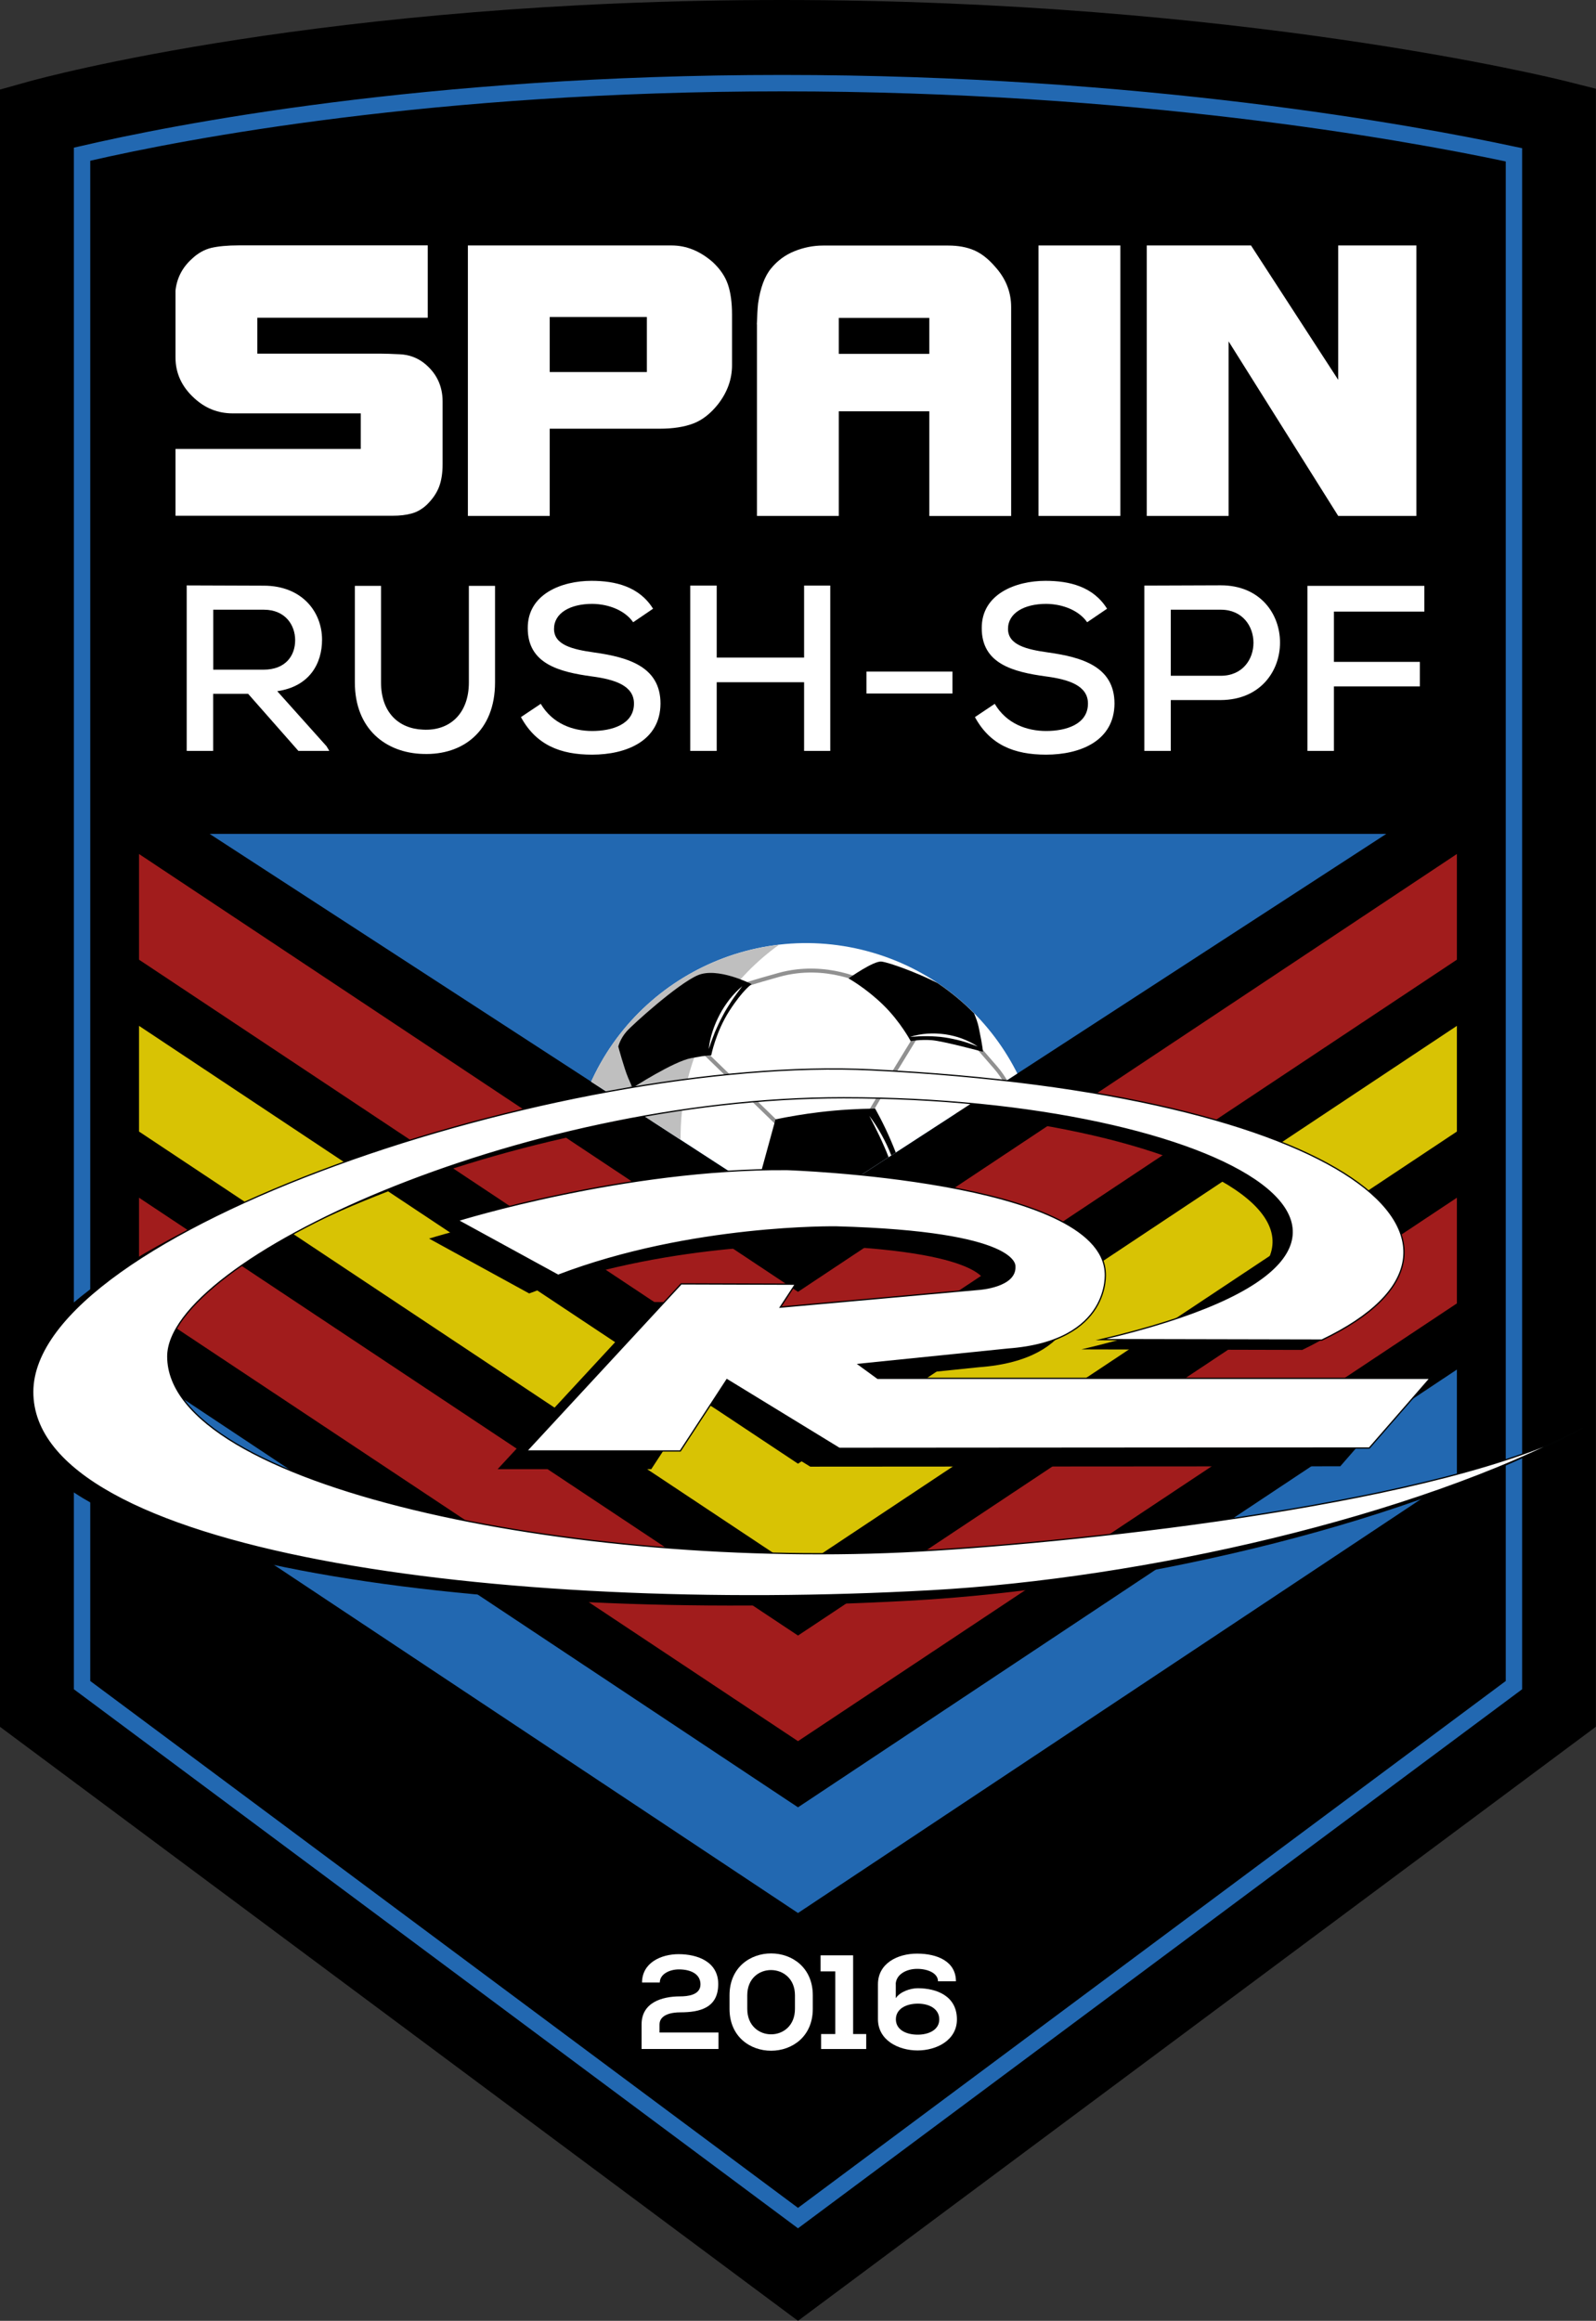 <svg xmlns="http://www.w3.org/2000/svg" xmlns:xlink="http://www.w3.org/1999/xlink" id="Layer_1" x="0px" y="0px" viewBox="0 0 178.06 258.88" style="enable-background:new 0 0 178.06 258.88;" xml:space="preserve"><rect x="0" y="0" width="178.06" height="258.88" fill="#333333" stroke="none"/><style type="text/css">	.st0{fill:#2268B1;}	.st1{fill:#A11C1C;}	.st2{fill:#D8C304;}	.st3{fill:#FFFFFF;}	.st4{clip-path:url(#SVGID_00000178176229173857135540000015674856439474483387_);}	.st5{fill:#BFBFBF;}	.st6{fill:#919191;}	.st7{fill:none;}	.st8{fill:#FFFFFF;stroke:#010202;stroke-width:0.142;stroke-miterlimit:10;}</style><path d="M89.03,258.88L0,192.62V9.99l3.26-0.91C4.59,8.71,36.37,0,87.24,0c50.81,0,85.97,8.69,87.44,9.05l3.37,0.85v182.71 L89.03,258.88z M8.92,188.13l80.11,59.62l80.11-59.62V16.94c-9.96-2.14-41.07-8.02-81.89-8.02c-40.45,0-69.03,5.78-78.32,7.95 V188.13z"></path><path d="M168.91,17.27v170.7l-79.88,59.45L9.15,187.96V17.19c9.27-2.16,37.76-7.93,78.1-7.93C127.95,9.27,158.98,15.13,168.91,17.27 "></path><path class="st0" d="M89.03,248.56L8.24,188.43V16.47l0.71-0.16c10.24-2.39,38.38-7.95,78.3-7.95c40.17,0,70.62,5.61,81.85,8.02 l0.72,0.15v171.9L89.03,248.56z M10.07,187.51l78.96,58.77l78.96-58.77V18.01c-11.71-2.48-41.58-7.82-80.74-7.82 c-38.85,0-66.46,5.28-77.18,7.74V187.51z"></path><polygon class="st1" points="89.03,144.1 15.51,95.26 15.51,107.05 89.03,155.89 162.54,107.05 162.54,95.26 "></polygon><polygon class="st2" points="15.51,114.43 15.51,126.22 89.03,175.06 162.54,126.22 162.54,114.43 89.03,163.27 "></polygon><polygon class="st1" points="15.51,133.6 15.51,145.39 89.03,194.22 162.54,145.39 162.54,133.6 89.03,182.44 "></polygon><polygon class="st0" points="15.51,152.77 15.51,164.56 89.03,213.39 162.54,164.56 162.54,152.77 89.03,201.6 "></polygon><path class="st3" d="M71.63,221.14c0.01-2.21,2.13-3.16,4.08-3.16c2.12,0,4.42,0.85,4.42,3.33c0,2.66-2.03,3.16-4.25,3.16 c-0.88,0-2.3,0.22-2.3,1.36v0.89h6.58v1.84h-8.58v-2.75c0-2.4,2.21-3.12,4.3-3.12c0.8,0,2.27-0.13,2.27-1.34 c0-1.13-1.04-1.67-2.41-1.67c-1.04,0-2.12,0.52-2.13,1.46H71.63z"></path><path class="st3" d="M81.39,222.57c0-6.24,9.29-6.22,9.29,0v1.51c0,6.22-9.29,6.24-9.29,0V222.57z M83.37,224.08 c0,3.79,5.32,3.79,5.32,0v-1.51c0-3.73-5.32-3.78-5.32,0V224.08z"></path><polygon class="st3" points="91.61,226.89 93.19,226.89 93.19,219.9 91.55,219.9 91.55,218.11 95.18,218.11 95.18,226.89  96.64,226.89 96.64,228.56 91.61,228.56 "></polygon><path class="st3" d="M99.94,221.32v1.57c0.47-0.72,1.62-1.11,2.45-1.11c2.13,0,4.37,0.88,4.37,3.48c0,2.31-2.25,3.46-4.39,3.46 c-2.16,0-4.42-1.15-4.42-3.49v-3.89c0-2.33,2.18-3.42,4.36-3.42c2.3,0,4.34,0.89,4.34,3.09h-2c0-0.93-1.18-1.39-2.31-1.39 c-1.2-0.01-2.41,0.62-2.41,1.76V221.32z M104.79,225.26c0-1.15-1.06-1.76-2.39-1.76c-1.33,0-2.46,0.6-2.45,1.76 c0.01,1.15,1.13,1.7,2.44,1.7C103.64,226.96,104.79,226.41,104.79,225.26"></path><polyline class="st0" points="154.66,93.02 89.03,135.64 23.39,93.02 "></polyline><path d="M120.65,150.52c43.43-10.21,13.76-26.98-28.71-26.98c-36.37,0-75.4,18.18-75.4,28.86c0,14.36,45.12,23.85,83.82,21.7 c19.24-1.07,58.94-5.48,74.05-13.72l0,0c-18.86,10.03-49.08,16.85-72.71,18.16c-48.18,2.68-100.24-4.29-100.24-22.18 c0-17.88,59.03-37.62,93.58-35.92c53.33,2.62,72.62,19.46,50.24,30.14L120.65,150.52z"></path><path d="M47.87,138.16c0,0,18.67-5.82,36.72-5.68c0,0,35,1.14,35.49,11.51c0,0,0.77,7.67-10.86,8.52l-16.67,1.71l2.14,1.56h61.61 l-6.77,7.78l-59.13,0.04l-12.54-7.67l-5.2,7.95H55.52l17.25-18.64l12.74,0.04l-1.68,2.56l22.18-1.99c0,0,4.13-0.28,3.98-2.56 c0,0,0.61-3.84-19.89-4.41c0,0-16.21-0.28-31.06,5.4L47.87,138.16z"></path><g>	<defs>		<polyline id="SVGID_1_" points="154.66,93.02 89.03,135.64 23.39,93.02   "></polyline>	</defs>	<clipPath id="SVGID_00000056406343921308048480000000046428498958514087_">		<use xlink:href="#SVGID_1_" style="overflow:visible;"></use>	</clipPath>	<g style="clip-path:url(#SVGID_00000056406343921308048480000000046428498958514087_);">		<g>			<path class="st3" d="M83.13,157c-14.05-3.77-22.39-18.21-18.63-32.27c3.77-14.05,18.21-22.39,32.27-18.63    c14.05,3.77,22.39,18.21,18.62,32.27C111.62,152.43,97.18,160.77,83.13,157z"></path>		</g>		<path class="st5" d="M105.3,152.96c-2.87,0.33-5.83,0.19-8.81-0.48c-14.19-3.2-23.1-17.3-19.91-31.49   c1.48-6.55,5.28-11.98,10.34-15.61c-10.81,1.25-20.15,9.16-22.68,20.38c-3.2,14.19,5.71,28.29,19.91,31.49   C91.79,158.97,99.4,157.18,105.3,152.96z"></path>		<g>							<rect x="103.24" y="125.41" transform="matrix(0.234 -0.972 0.972 0.234 -51.414 203.599)" class="st6" width="0.44" height="18.01"></rect>		</g>		<g>			<path class="st6" d="M93.43,130.57c0.05-0.24,0.35-0.9,1.55-3.23c1.6-3.14,8.79-14.73,8.87-14.84l0.38,0.23    c-0.07,0.12-7.26,11.7-8.85,14.81c-1.36,2.67-1.5,3.06-1.51,3.12c0,0,0.02-0.07-0.03-0.15l-0.19,0.12l-0.05,0.22l-0.15-0.12    C93.42,130.68,93.41,130.65,93.43,130.57z"></path>		</g>		<g>							<rect x="93.51" y="138.41" transform="matrix(0.999 -0.054 0.054 0.999 -7.768 5.293)" class="st6" width="0.44" height="14.95"></rect>		</g>		<g>			<polygon class="st6" points="71.8,140.26 87.52,133.94 87.68,134.35 71.96,140.67    "></polygon>		</g>		<g>							<rect x="83.57" y="113.53" transform="matrix(0.697 -0.718 0.718 0.697 -62.485 97.315)" class="st6" width="0.44" height="17.98"></rect>		</g>		<g>			<path class="st6" d="M79.31,110.92c0.02-0.01,2.17-0.91,7.53-2.39c5.43-1.5,9.95,0.94,9.99,0.97l-0.21,0.39    c-0.04-0.03-4.41-2.39-9.66-0.93c-5.33,1.48-7.45,2.36-7.48,2.37L79.31,110.92z"></path>		</g>		<g>			<path class="st6" d="M99.49,153.26c0.05-0.01,5.29-0.85,9.02-6.08c1.56-2.18,2.67-3.73,3.31-4.61c0.21-0.28,0.35-0.48,0.44-0.59    c0.08-0.11,0.18-0.23,0.34-0.16l-0.09,0.2l0.16,0.15c-0.04,0.04-0.4,0.5-3.8,5.27c-2.01,2.82-4.43,4.37-6.1,5.17    c-1.82,0.87-3.15,1.08-3.21,1.09L99.49,153.26z"></path>		</g>		<g>			<path class="st6" d="M107.1,114.84l0.33-0.29l3.81,4.39c2,2.3,2.92,5.67,3.35,8.1c0.46,2.61,0.45,4.72,0.45,4.74l-0.44-0.01    c0-0.08,0.02-8.28-3.69-12.55L107.1,114.84z"></path>		</g>		<g>			<path class="st6" d="M71.25,143.87c0.01-0.04,0.02-0.07,0.04-0.1l0.35,0.26c0.03-0.04,0.03-0.08,0.03-0.08    c0,0.04,0.05,0.99,5.45,5.36c5.91,4.78,11.04,5.19,11.09,5.19l-0.03,0.44c-0.05-0.01-5.31-0.41-11.34-5.29    C73.06,146.59,71.09,144.55,71.25,143.87z"></path>		</g>		<g>			<path class="st6" d="M68.25,127.48c1.78-7.9,5.35-11.67,5.39-11.71l0.32,0.31c-0.04,0.04-3.64,3.85-5.36,11.88    c-1.72,8.02,0.11,11.15,0.13,11.18l-0.38,0.23c-0.08-0.13-1.94-3.31-0.18-11.51C68.19,127.74,68.22,127.61,68.25,127.48z"></path>		</g>		<path d="M116.27,130.5c-0.27-0.66-0.64-1.3-1.07-1.62c-1.09-0.79-1.09-0.79-1.09-0.79s-1.02,4.11-2.3,5.81   c-1.29,1.7-2.06,1.89-2.06,1.89s1.16,2.07,1.06,4.94c-0.1,2.87-0.21,3.75-0.21,3.75s1.98,0.01,3.96-3.52   c0.44-1.16,0.81-2.37,1.09-3.62C116.16,135.05,116.36,132.75,116.27,130.5z"></path>		<path d="M109.66,117.32c0,0,0.01-0.45-0.47-2.73c-0.11-0.52-0.3-1.05-0.52-1.56c-1.24-1.26-2.61-2.39-4.1-3.39   c-2.29-1.16-5.34-2.27-6.22-2.38c-0.88-0.11-3.68,1.88-3.68,1.88s1.93,1.07,3.86,2.95c1.93,1.88,3.07,4.04,3.07,4.04   s1.13-0.2,2.37-0.1C105.23,116.13,109.66,117.32,109.66,117.32z"></path>		<path d="M83.86,109.78c0,0-3.81-1.95-6.02-0.99c-2.21,0.95-7.2,5.44-7.93,6.26c-0.73,0.83-0.93,1.69-0.93,1.69s0.64,2.4,1.11,3.51   c0.48,1.1,0.48,1.1,0.48,1.1s4.56-2.95,6.54-3.32c1.98-0.37,2.24-0.31,2.24-0.31s0.5-2.6,2.03-4.97   C82.91,110.38,83.86,109.78,83.86,109.78z"></path>		<path d="M75.3,147.75c0,0-1.11-3.51-1.03-5.84c0.07-2.33,0.58-2.58,0.58-2.58s-3.64-2.72-4.79-4.43   c-1.15-1.71-1.89-2.87-1.89-2.87s-2.44,2.8-3.01,3.3c-0.57,0.51-0.48,0.53-0.48,0.53s0.33,3.33,1.62,6.06   c1.28,2.73,2.42,3.71,4.18,4.74C72.24,147.69,75.3,147.75,75.3,147.75z"></path>		<path d="M99.48,156.11c0.2-0.2,0.4-0.4,0.58-0.61c1.11-1.27,1.71-2.56,2.04-3.43c-2.42,0.21-4.13-0.19-5.25-0.6   c-0.41-0.15-0.76-0.31-3.02-1.27l0,0l0,0c0,0-2.46,2.07-5.42,2.76c-2.96,0.69-3,0.86-3.43,0.77c-0.03-0.01-0.04,0-0.04,0   c-0.09,0.05,0.43,2.21,1.76,3.64c0.12,0.13,0.25,0.25,0.38,0.37C91.4,158.22,95.63,157.61,99.48,156.11z"></path>		<path d="M84.04,135.88l0.96-5.48l1.52-5.54c1.5-0.31,3.14-0.59,4.88-0.8c2.25-0.27,4.34-0.38,6.24-0.4   c0.78,1.4,1.59,3.06,2.32,4.96c0.77,1.98,1.3,3.82,1.67,5.44c-1.1,1.29-2.37,2.64-3.8,4.03c-1.32,1.27-2.61,2.4-3.84,3.39   c-1.69-0.78-3.49-1.69-5.35-2.74C86.98,137.77,85.44,136.82,84.04,135.88z"></path>		<g>			<path class="st3" d="M100.66,133.79c-0.23-0.81-0.45-1.62-0.71-2.42c-0.13-0.4-0.26-0.79-0.4-1.19    c-0.14-0.39-0.29-0.78-0.44-1.17c-0.15-0.39-0.31-0.78-0.48-1.16c-0.16-0.38-0.34-0.76-0.52-1.14c-0.36-0.76-0.74-1.5-1.13-2.25    c0.51,0.67,0.97,1.39,1.38,2.13c0.21,0.37,0.39,0.75,0.58,1.13c0.18,0.39,0.35,0.77,0.5,1.17c0.15,0.4,0.3,0.79,0.43,1.2    c0.13,0.4,0.25,0.81,0.35,1.22C100.42,132.11,100.58,132.95,100.66,133.79z"></path>			<path class="st3" d="M82.82,110c-0.41,0.54-0.81,1.07-1.18,1.62c-0.18,0.28-0.36,0.56-0.53,0.84c-0.17,0.28-0.34,0.57-0.49,0.87    c-0.16,0.29-0.31,0.59-0.45,0.89c-0.15,0.3-0.27,0.61-0.41,0.91c-0.25,0.62-0.48,1.25-0.69,1.89c0.07-0.67,0.22-1.34,0.43-1.98    c0.1-0.32,0.23-0.64,0.36-0.96c0.14-0.31,0.28-0.62,0.44-0.92c0.16-0.3,0.33-0.59,0.52-0.88c0.19-0.28,0.38-0.56,0.59-0.83    C81.83,110.93,82.3,110.43,82.82,110z"></path>			<path class="st3" d="M109.08,116.73c-0.61-0.23-1.22-0.45-1.83-0.62c-0.31-0.08-0.62-0.16-0.93-0.22    c-0.31-0.07-0.62-0.12-0.94-0.17c-0.31-0.05-0.63-0.08-0.95-0.1c-0.32-0.03-0.64-0.03-0.96-0.04c-0.64-0.01-1.28,0.03-1.93,0.08    c0.62-0.2,1.27-0.31,1.92-0.36c0.65-0.04,1.31-0.02,1.96,0.07c0.32,0.05,0.65,0.11,0.97,0.19c0.32,0.08,0.63,0.17,0.94,0.29    C107.94,116.08,108.53,116.37,109.08,116.73z"></path>			<path class="st3" d="M114.24,128.91c-0.04,0.69-0.17,1.37-0.36,2.03c-0.2,0.66-0.47,1.31-0.8,1.92c-0.17,0.3-0.35,0.6-0.54,0.89    c-0.2,0.28-0.41,0.56-0.63,0.83c-0.45,0.52-0.95,1.01-1.51,1.41c0.46-0.51,0.9-1.03,1.29-1.58c0.2-0.28,0.39-0.55,0.57-0.84    c0.18-0.28,0.35-0.57,0.51-0.87c0.17-0.29,0.31-0.6,0.45-0.9c0.15-0.3,0.27-0.62,0.39-0.93    C113.86,130.22,114.06,129.58,114.24,128.91z"></path>			<path class="st3" d="M101.07,152.43c-0.61,0.17-1.26,0.25-1.9,0.26c-0.32,0.01-0.64-0.01-0.96-0.05    c-0.32-0.03-0.64-0.09-0.95-0.16c-0.31-0.07-0.62-0.16-0.93-0.27c-0.3-0.11-0.6-0.23-0.89-0.37c-0.58-0.28-1.12-0.62-1.6-1.04    c0.56,0.3,1.13,0.57,1.71,0.79c0.58,0.23,1.18,0.41,1.78,0.55c0.3,0.07,0.61,0.12,0.92,0.17c0.31,0.05,0.62,0.08,0.93,0.11    C99.81,152.45,100.44,152.45,101.07,152.43z"></path>		</g>		<polyline class="st7" points="154.66,93.02 89.03,135.64 23.39,93.02   "></polyline>	</g></g><path class="st8" d="M122.84,149.43c43.43-10.21,13.75-26.98-28.72-26.98c-36.37,0-75.4,18.18-75.4,28.86 c0,14.37,45.12,23.85,83.83,21.7c19.24-1.07,58.94-5.48,74.05-13.72l0,0c-18.86,10.04-49.08,16.85-72.71,18.16 C55.7,180.12,3.65,173.15,3.65,155.27c0-17.88,59.03-37.62,93.58-35.93c53.33,2.62,72.62,19.46,50.24,30.14L122.84,149.43z"></path><path class="st8" d="M51.1,136.14c0,0,18.66-5.82,36.72-5.68c0,0,35,1.14,35.49,11.5c0,0,0.76,7.67-10.86,8.53l-16.67,1.7l2.14,1.56 h61.62l-6.77,7.77l-59.13,0.04l-12.54-7.67l-5.2,7.96H58.75L76,143.21l12.74,0.04l-1.68,2.56l22.18-1.99c0,0,4.13-0.28,3.98-2.56 c0,0,0.61-3.84-19.89-4.4c0,0-16.22-0.28-31.06,5.39L51.1,136.14z"></path><g>	<path class="st3" d="M19.58,57.55v-7.47h20.67v-3.97h-14.3c-1.63,0-3.06-0.57-4.29-1.71c-1.38-1.26-2.08-2.77-2.08-4.52v-7.47  c0.15-1.38,0.75-2.55,1.8-3.51c0.68-0.65,1.41-1.06,2.19-1.25c0.78-0.18,1.81-0.28,3.07-0.28h21.08v8.07H28.71v4.01h13.84  c0.43,0,1.13,0.02,2.1,0.07c0.97,0.05,1.84,0.36,2.61,0.94c1.41,1.1,2.12,2.55,2.12,4.33v6.99c0,0.98-0.13,1.82-0.39,2.51  c-0.26,0.69-0.71,1.36-1.36,2c-0.52,0.49-1.09,0.82-1.71,0.99c-0.62,0.17-1.32,0.25-2.12,0.25c-0.4,0-0.75,0-1.06,0  c-0.31,0-0.58,0-0.83,0H19.58z"></path>	<path class="st3" d="M52.19,27.38h21.96c0.37,0,0.63,0,0.78,0c1.63,0,3.15,0.61,4.57,1.84c0.83,0.77,1.4,1.6,1.71,2.51  c0.31,0.91,0.46,2.03,0.46,3.38v5.62c0,1.57-0.52,3.02-1.57,4.37c-0.83,1.04-1.75,1.76-2.75,2.14c-1,0.38-2.25,0.58-3.76,0.58  H61.33v9.73h-9.13V27.38z M61.33,41.5h10.84v-6.14H61.33V41.5z"></path>	<path class="st3" d="M84.44,36.18c0.03-1.01,0.08-1.8,0.14-2.35c0.25-1.72,0.73-3.02,1.45-3.89c0.72-0.88,1.6-1.52,2.63-1.93  c1.03-0.41,2.08-0.62,3.16-0.62c0.43,0,0.74,0,0.92,0h13.06c1.11,0,2.07,0.18,2.88,0.53c0.81,0.35,1.59,0.96,2.33,1.82  c1.2,1.32,1.8,2.83,1.8,4.52v23.3h-9.13V45.88h-10.1v11.67h-9.13V36.18z M103.68,39.47v-4.01h-10.1v4.01H103.68z"></path>	<path class="st3" d="M115.86,27.38h9.13v30.17h-9.13V27.38z"></path>	<path class="st3" d="M127.94,27.38h11.63l9.73,14.99V27.38h8.72v30.17h-8.72l-12.23-19.47v19.47h-9.13V27.38z"></path></g><g>	<path class="st3" d="M36.74,83.76h-3.45l-5.61-6.37h-3.9v6.37h-2.95V65.3c2.87,0,5.71,0.03,8.59,0.03c4.27,0,6.51,2.92,6.51,6.03  c0,2.63-1.37,5.21-5,5.74l5.5,6.14L36.74,83.76z M23.79,68.01v6.69h5.61c2.45,0,3.53-1.55,3.53-3.29c0-1.66-1.08-3.4-3.5-3.4H23.79  z"></path>	<path class="st3" d="M55.23,65.35v10.77c0,5.43-3.58,8.14-8.03,7.98c-4.11-0.11-7.61-2.74-7.61-7.98V65.35h2.92v10.77  c0,3.34,1.95,5.16,4.69,5.27c2.95,0.16,5.11-1.76,5.11-5.27V65.35H55.23z"></path>	<path class="st3" d="M70.64,69.41c-0.87-1.26-2.63-2.03-4.56-2.05c-2.48,0-4.27,1.03-4.27,2.79c0,1.79,2.05,2.29,4.48,2.63  c3.79,0.53,7.4,1.58,7.4,5.71c-0.03,4.14-3.79,5.69-7.64,5.69c-3.53,0-6.24-1.08-7.93-4.19l2.21-1.48  c1.32,2.24,3.61,3.03,5.74,3.03c2.21,0,4.66-0.74,4.66-3.06c0-2-2.13-2.69-4.71-3.03c-3.66-0.5-7.14-1.42-7.14-5.37  c-0.03-3.82,3.79-5.29,7.11-5.29c2.66,0,5.32,0.63,6.87,3.11L70.64,69.41z"></path>	<path class="st3" d="M89.71,83.76V76.1h-9.75v7.66h-2.95V65.32h2.95v8.03h9.75v-8.03h2.92v18.44H89.71z"></path>	<path class="st3" d="M96.67,74.91h9.59v2.45h-9.59V74.91z"></path>	<path class="st3" d="M121.29,69.41c-0.87-1.26-2.63-2.03-4.56-2.05c-2.48,0-4.27,1.03-4.27,2.79c0,1.79,2.05,2.29,4.48,2.63  c3.79,0.53,7.4,1.58,7.4,5.71c-0.03,4.14-3.79,5.69-7.64,5.69c-3.53,0-6.24-1.08-7.93-4.19l2.21-1.48  c1.32,2.24,3.61,3.03,5.74,3.03c2.21,0,4.66-0.74,4.66-3.06c0-2-2.13-2.69-4.71-3.03c-3.66-0.5-7.14-1.42-7.14-5.37  c-0.03-3.82,3.79-5.29,7.11-5.29c2.66,0,5.32,0.63,6.87,3.11L121.29,69.41z"></path>	<path class="st3" d="M130.62,78.1v5.66h-2.95V65.32c2.82,0,5.71-0.03,8.53-0.03c8.8,0,8.82,12.75,0,12.8H130.62z M130.62,75.38  h5.58c4.87,0,4.85-7.37,0-7.37h-5.58V75.38z"></path>	<path class="st3" d="M145.87,83.76V65.35h13.04v2.87h-10.09v5.61h9.59v2.74h-9.59v7.19H145.87z"></path></g></svg>